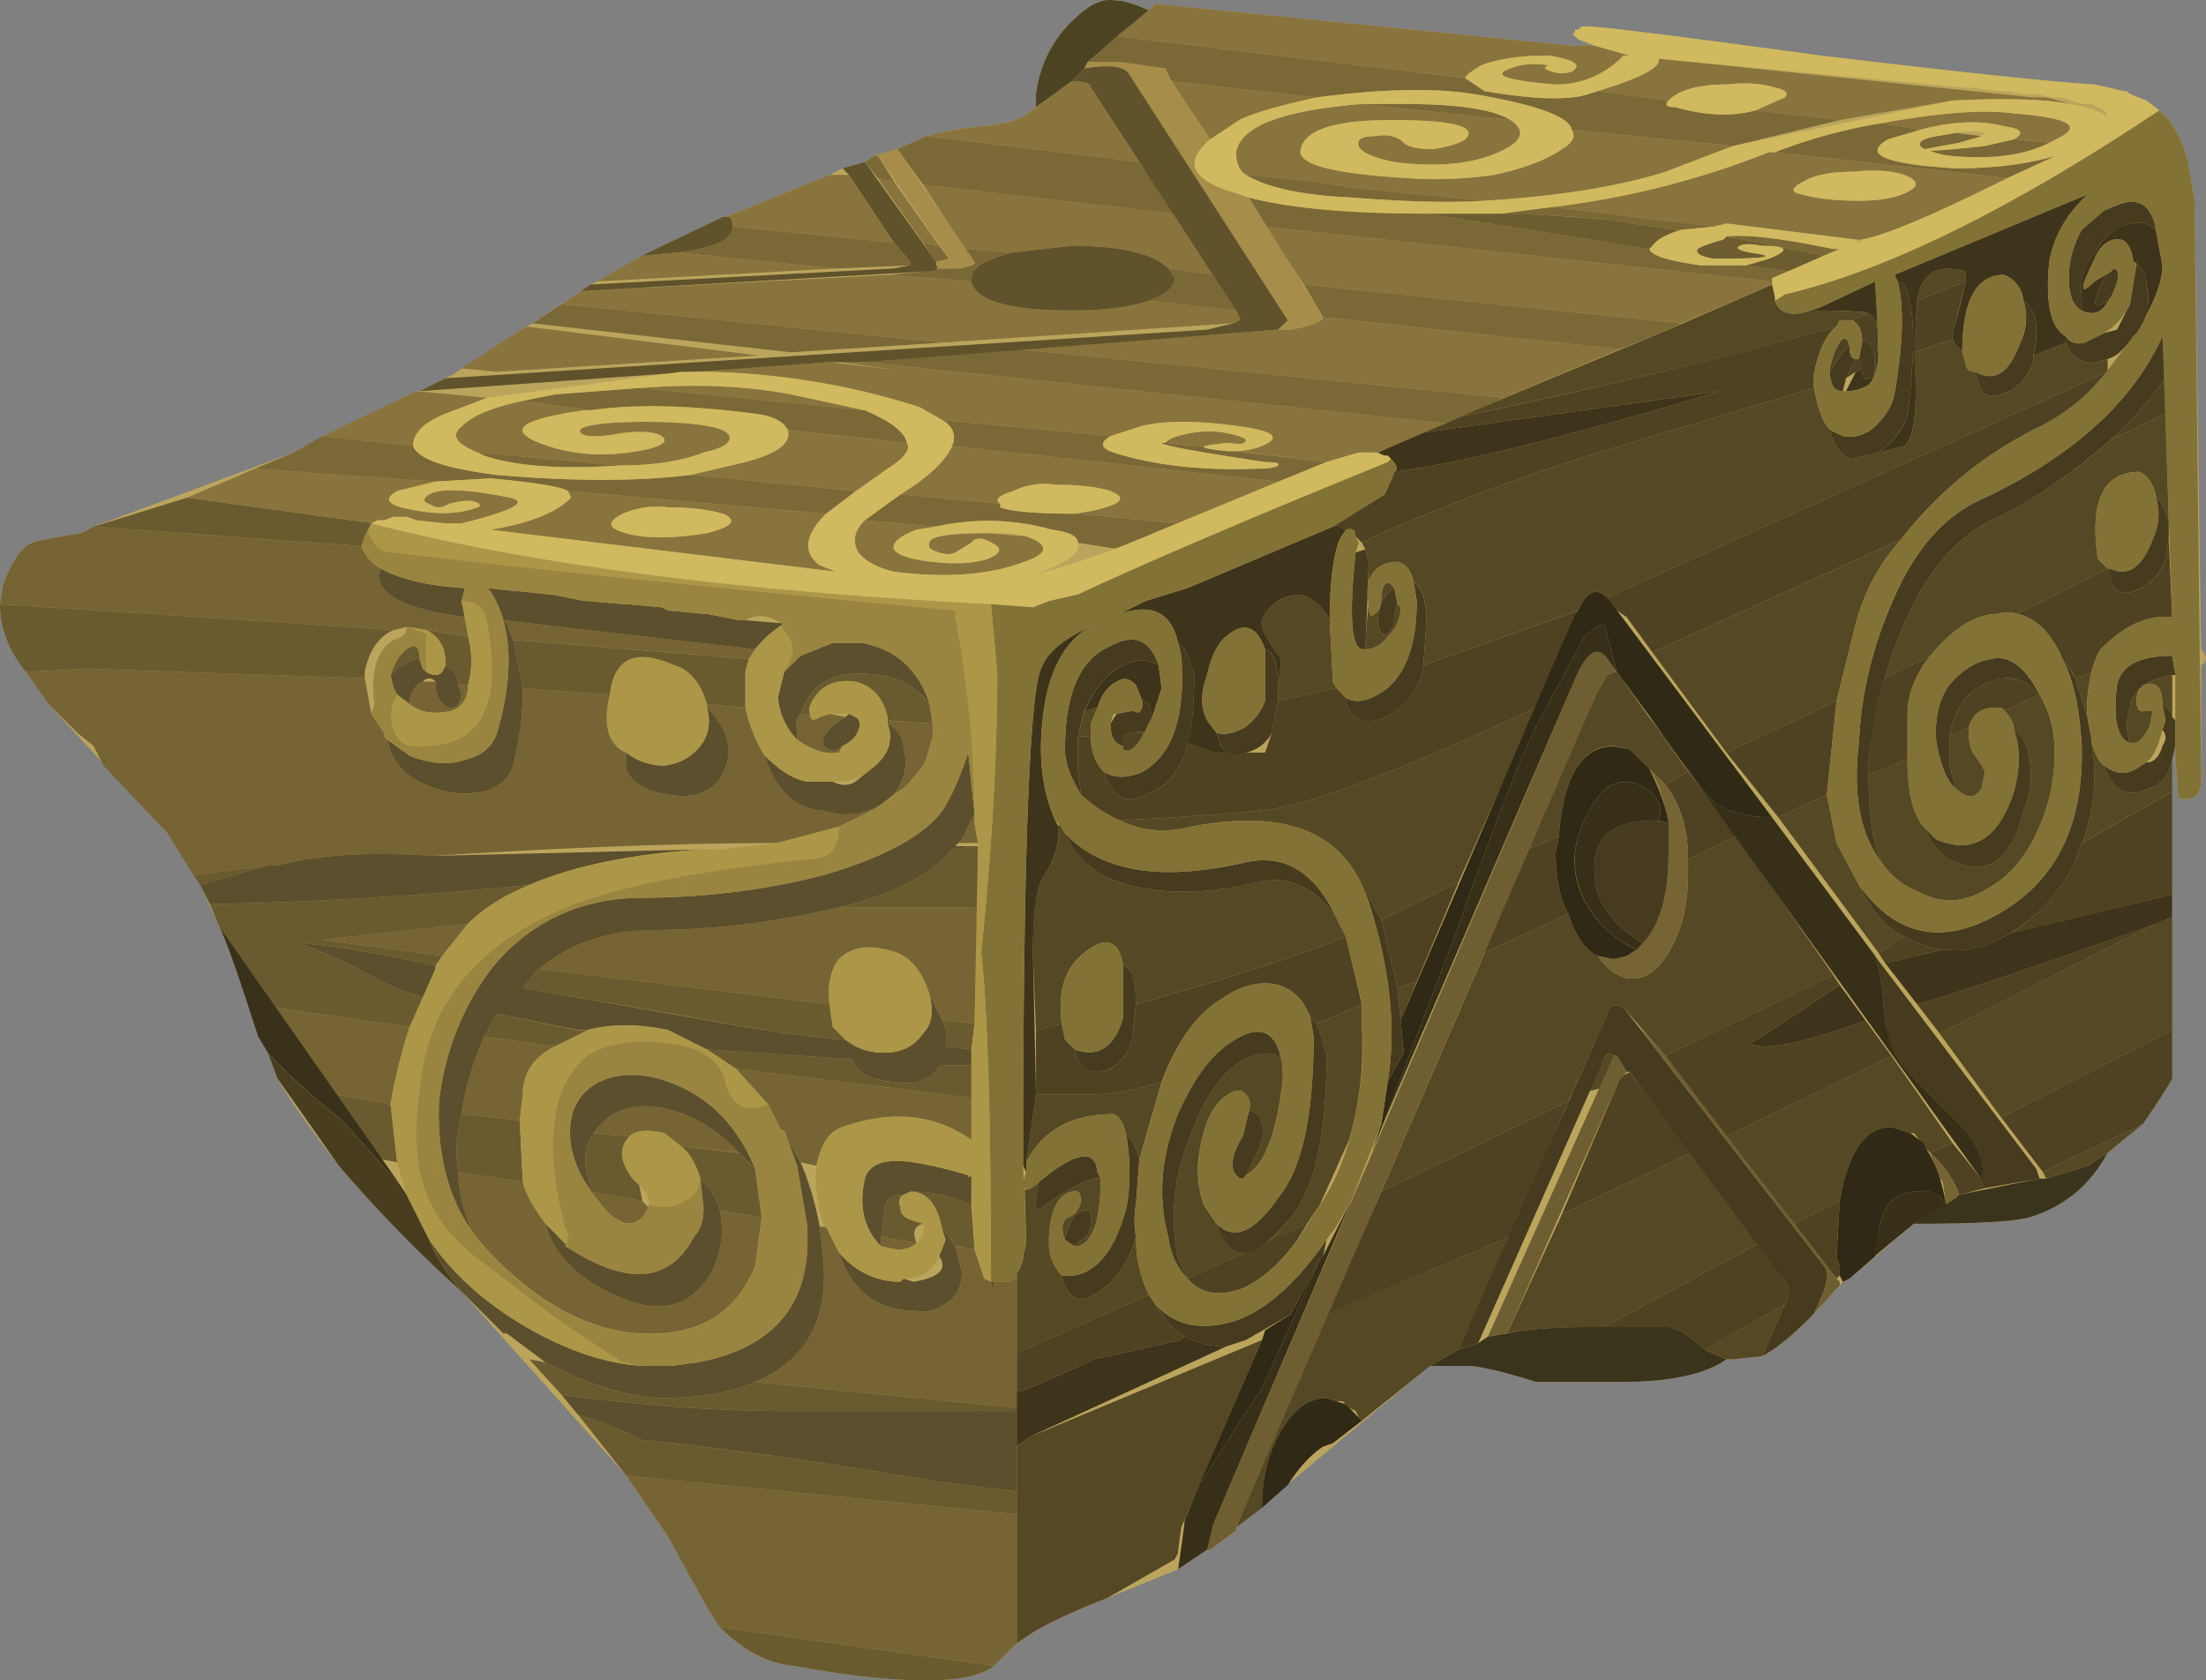 <svg xmlns="http://www.w3.org/2000/svg" viewBox="0 0 34.176 26.035"><rect x="0" y="0" width="34.176" height="26.035" fill="#808080" stroke="none"/><defs><linearGradient id="b" y2="-13.008" gradientUnits="userSpaceOnUse" x2="34.175" y1="-13.008"><stop offset="0" stop-color="#fff" stop-opacity=".349"/><stop offset="1" stop-color="#fff" stop-opacity=".467"/></linearGradient><linearGradient id="e" y2="-13.008" gradientUnits="userSpaceOnUse" x2="34.175" y1="-13.008"><stop offset="0" stop-color="#fff"/><stop offset="1" stop-color="#363535"/></linearGradient><clipPath id="c"><path d="M26.359 19.699l.039-.039.204-.078.16-.121.039-.039c.16-.16.265-.375.32-.641.024-.133.051-.281.078-.441l.082-5.559c.078-.082.078-.148 0-.199V11.18c0-.215-.093-.293-.281-.239l-.039.52v.121l-.039-.16V7.461a6.41 6.41 0 00-.363-.563l-.438-.359a1.594 1.594 0 00-.961-.797c-.187-.055-.668-.082-1.441-.082l-.797-.68-.082-.039-.36-.402c-.265-.266-.48-.438-.64-.52l-.36-.039h-.082c-.265-.187-.703-.281-1.32-.281h-1.039a4.84 4.84 0 01-.801.199h-.519L16 2.422h-.039l-.641-.524v-.039L15 1.621h-.039l-.359-.242-.883-.36c-.481-.187-.813-.343-1-.48l-.117-.078L12.32.18c-.105-.079-.265-.133-.48-.161-.453-.054-1.121 0-2 .161-.32.027-.625.187-.918.48-.082.105-.297.48-.641 1.121l-.519.758L5.719 4.82a16.988 16.988 0 00-1.52 1.559c-.371.48-.625.84-.758 1.082l-.121.32-.121.199c-.238.746-.398 1.2-.48 1.36l-.239.519-.402.641-.797.84v.039l-.679.722-.282.399c-.215.265-.32.547-.32.84l.039.242c.106.293.227.465.359.519.082.024.282.067.602.118l.16.082 2.481.918 1.519.761h.039l.403.2.918.601.082.039.718.481 1.641.839H9l1.281.52.16.082.278.078.121.078.281.082.359.16.161.04c.105.027.281.054.519.082.238.027.414.066.52.117l.16.121v.16c.055.426.254.773.601 1.039.133.109.266.149.399.121.082 0 .215-.039.398-.121l.082.082 5.16-.519h.282l-.203.078-.039.039c-.028.027-.028.043 0 .043v.039h.039l.043.039h.078c.16 0 1.121-.121 2.879-.36 1.789-.214 2.921-.332 3.402-.359l.359-.082h.039z"/></clipPath><clipPath id="a"><path d="M0-26.24h35V.01H0v-26.25z"/></clipPath><mask id="d"><g clip-path="url(#a)"><path d="M0-26.24h35V.01H0v-26.25z" fill="url(#b)"/></g></mask></defs><path d="M16.801.161c.167-.136.333-.186.499-.151.103 0 .269.049.498.151L17.9.06l6.45.648h.352L24.45.61 24.4.561c-.035-.034-.035-.054 0-.054V.46h.049l.053-.049h.098c.2 0 1.401.151 3.602.45 2.233.267 3.648.415 4.25.449l.448.102.352.146.2.152.05.048c.2.2.33.47.4.802.033.166.063.351.097.551l.102 6.949c.098.102.098.185 0 .249v1.752c0 .269-.116.366-.351.299l-.049-.65v-.152l-.049.2v4.952c-.068.132-.22.366-.453.703l-.548.444a1.984 1.984 0 01-1.201 1.001c-.234.07-.835.103-1.801.103l-.997.85-.102.049-.45.502c-.336.333-.6.551-.8.65l-.45.049h-.103c-.33.234-.883.351-1.65.351H23.8c-.435-.136-.767-.22-1.002-.249h-.648l-2.999 2.5v.05l-.4.297h-.049l-.449.302-1.103.45c-.602.234-1.017.434-1.25.6l-.147.103-.352.346c-.131.102-.331.166-.6.201-.566.063-1.401 0-2.5-.201-.4-.034-.781-.234-1.148-.6-.102-.131-.37-.6-.8-1.401l-.65-.948L7.15 20.01a21.235 21.235 0 01-1.9-1.949c-.464-.6-.782-1.05-.948-1.352l-.151-.4-.151-.249c-.298-.933-.498-1.5-.6-1.7l-.299-.649-.503-.801-1.845-2.001L.4 10.41c-.269-.331-.4-.684-.4-1.05l.049-.303c.136-.366.283-.58.448-.648.103-.03.353-.084.753-.148l.2-.102L4.551 7.01 6.45 6.06h.049l.503-.25 1.148-.751.102-.049.898-.601 2.051-1.049h.049l1.601-.65.2-.103.348-.097.151-.098.351-.102.449-.2.201-.05a5.62 5.62 0 01.649-.103c.297-.033.517-.082.65-.146l.2-.151v-.2c.069-.533.317-.966.751-1.299z" fill-rule="evenodd" fill="#bba55d"/><path d="M16.801.161c.167-.136.333-.186.499-.151.103 0 .269.049.498.151l-.948.801-.049.098-.2.2-.551.4v-.2c.069-.533.318-.966.751-1.299z" fill-rule="evenodd" fill="#4c4323"/><path d="M23.051 20.707l.299-.048c.269-.068.751-.103 1.45-.103h1.05c.165.035.351.152.551.353l.346.151c-.33.234-.878.351-1.65.351H23.8c-.43-.136-.766-.22-1.001-.248h-.65l.45-.254.302-.099.151-.102zM31.699 18.261l.65-.2.302-.2c-.268.499-.668.83-1.201.997-.234.068-.835.102-1.801.102l.649-.4.048-.049 1.25-.25h.103z" fill-rule="evenodd" fill="#3a341c"/><path d="M9.951 18.609l.098.102-.098.147c-.2.2-.449.087-.752-.347l-.049-.049.801.147zM9.702 22.861l6.05.601v1.997l-.352.351-4.248-.6c-.102-.131-.37-.6-.8-1.401l-.65-.948zM15.098 12.759l.053.302h-.302l.054-.054.195-.4v.152zM6.348 10.909c0-.167.068-.284.2-.348h.2v.098c.035.166.102.268.2.303.103.03.17-.035.2-.2L7.1 10.61h.151c0 .2-.083.333-.248.401-.27.063-.484.034-.655-.102z" fill-rule="evenodd" fill="#766434"/><path d="M6.001 11.46c.068.333.264.566.6.699.299.136.602.17.899.102.235-.068.381-.201.449-.401.102-.4.151-.8.151-1.201l1.349.102c-.064.264-.064.484 0 .65.067.132.151.215.254.249v.249c.062.201.282.332.648.401.366.067.63-.015.801-.25.23-.366.167-.731-.2-1.098v-.053l.596.053c.068.298.17.547.302.747.166.532.469.816.899.85.332.102.635.068.904-.098l-.054.049-.601.297-.947.254c-1.436 0-3.219.064-5.352.2-.967-.067-1.768-.019-2.398.148H4.15l-1.153.151-.4-.65-.996-1.05-.151-.303-.249-.2-.449-.448L.4 10.41l.947-.049 4.303.146.103.553.2.297v.054L6 11.46zM15.151 14.057l-.053 1.803-.498-.05-.2-.4c-.099-.331-.269-.551-.499-.649-.4-.137-.702-.102-.903.098-.132.166-.18.4-.147.702L8.35 15.01a2.714 2.714 0 011.748-.601c.937 0 1.905-.117 2.9-.352h2.153zM12.402 11.06h.147c0 .102.049.116.151.049l.151-.049.249.049-.151.102c-.132.098-.2.2-.2.298.035.102.117.132.248.102l.054-.054-.054.103c-.2.034-.415-.034-.648-.2v-.151c-.03-.098-.015-.182.053-.249zM6.348 15.909c-.132.4-.23.8-.298 1.201l-.85-.152-.953-1.348 2.1.299zM13.75 11.211v-.049l.699.05v.2l-.099.345-.049.103-.2.25-.102.102-.151.098c.17-.235.22-.464.15-.699 0-.171-.082-.302-.248-.4zM7.149 17.261c.067-.435.185-.835.351-1.201l1.099.151c-.333.167-.499.415-.499.747l-.049.4-.902-.097zM8.399 20.108c-.464-.333-.83-.68-1.099-1.05-.133-.333-.2-.63-.2-.9l1 .152c.035.166.152.381.352.65.098.366.332.664.698.899.899.566 1.534.497 1.9-.2.131-.299.166-.601.102-.899l.65.098-.103.752c-.268.669-.767 1.015-1.499 1.049-.6.035-1.201-.151-1.801-.551zM13.652 19.311v-.151l.547.098c-.068.068-.165.102-.298.102l-.248-.049zM11.601 10.21L7.95 9.913l-.098-.254-.053-.049 3.9.449-.097.151zM13.051 17.461c-.2.064-.336.264-.4.6l-.248-.053-.2-.347-.054-.151H12.1l-.2-.4-.499-.552 3.648.453v.65c-.566-.4-1.23-.469-1.998-.2zM10.449 17.212c.401.132.732.347 1.001.644l-.899-.097-.253-.2c-.264-.064-.45-.049-.547.048L9.2 17.56c.269-.4.684-.518 1.25-.347zM0 9.36l.049-.302c.136-.367.283-.582.449-.65.102-.03.352-.083.752-.147l.2-.102 4.15.303a.629.629 0 00.299.347c-.133.366.302.62 1.303.751l.05.299-.953-.147-.2.05L0 9.36zM7.251 14.311l-.401.499L5 14.56l2.251-.249z" fill-rule="evenodd" fill="#766434"/><path d="M11.699 21.411c.801-.337 1.152-.986 1.05-1.953l-.049-.45h.098l.2.4c.2.602.6.9 1.2.9.167.033.333-.015.505-.147.13-.102.2-.248.2-.448l-.103-.402.297.049.152.45.102.049.049.2v-.2h.25l.049-.049h.053v2.001l-4.053-.4z" fill-rule="evenodd" fill="#766434"/><path d="M13.75 11.163v-.054c-.069-.299-.235-.484-.498-.548-.235-.033-.42.015-.552.147-.131.137-.185.255-.151.352h-.146c.166-.499.566-.699 1.196-.601.332.035.6.186.801.45l.049.302-.699-.049zM11.547 10.41v.552l-.595-.053c-.102-.333-.268-.533-.503-.602-.6-.263-.933-.117-1 .454L8.1 10.66l-.151-.747 3.652.298-.054.2zM6.499 10.21c-.132 0-.283.083-.449.249.069-.2.151-.331.249-.4.136-.098.2-.049.2.151zM1.348 10.361L.4 10.41c-.269-.331-.4-.684-.4-1.05l6.099.401c-.23.098-.382.318-.449.649v.097l-4.303-.146zM6.9 10.259c0-.234-.099-.4-.299-.498l.65.098c.068.268.068.517 0 .751H7.1c0-.131-.069-.234-.2-.302v-.05zM5.801 8.11h-.049l-.102.2-.05.152-4.15-.303L2.9 7.71l2.901.4zM12.3 25.81c-.4-.034-.781-.234-1.147-.6l4.247.6c-.131.103-.331.166-.6.201-.566.063-1.401 0-2.5-.201zM8.599 16.211L7.5 16.06l.2-.352 1.25.254h.151l-.502.25zM14.551 16.509h.498v.502l-3.648-.453-.448-.298 2.246.151c.067.195.267.313.6.347.366.068.62-.014.752-.25zM12.9 15.909l.2.2c-.531-.035-1.333-.147-2.401-.353L8.1 15.308l.25-.298 4.501.551.049.348zM14.649 16.211a.557.557 0 00-.049-.401l.498.05-.05.4-.4-.049zM12.997 14.057c.835-.2 1.422-.497 1.754-.898l.4-.049v.948h-2.154zM4.6 14.61c.234.068.551.2.951.4.402.234.699.366.899.4l.098.049-.2.45-2.1-.299-.85-1.25-.145-.351a60.973 60.973 0 004.946-.298c-.401.166-.714.366-.948.6L5 14.56l1.85.25-.102.151c-.898-.2-1.617-.317-2.148-.351zM4.15 13.409l-1.05.302-.103-.151 1.153-.151zM10.551 17.759l.899.102.249.249.102.747-.649-.097c-.033-.166-.137-.333-.302-.499-.069-.234-.166-.4-.299-.502zM9.101 18.207c-.067-.263-.034-.482.098-.648l.552.048c-.166.172-.151.387.049.654l.103.099.048.249-.801-.147-.049-.255zM14.15 18.462c.269 0 .566.063.899.2l.049.698-.298-.054c-.064-.131-.133-.215-.2-.249-.069-.366-.215-.566-.45-.595zM7.1 17.51l.049-.249.902.098.049.951-1-.151a2.014 2.014 0 010-.649zM13.701 18.76c0-.166.098-.249.298-.249-.064.034-.083.098-.049.2 0 .098.064.166.2.2l.151.049c-.136.034-.17.131-.102.297l-.547-.097.05-.4zM5.2 16.958l.85.152.103.898-.254-.05-.699-1zM8.199 21.06l.254.049c.63.336 1.215.517 1.747.551.635 0 1.133-.083 1.499-.249l4.054.4v.049h-3.604c-1.03 0-2.183-.083-3.448-.249L8.2 21.06zM15.753 23.11v.352l-6.05-.6-.753-.953c.235.068.566.201 1.001.401 1.099.103 2.632.318 4.6.649l1.202.151z" fill-rule="evenodd" fill="#6a5a2f"/><path d="M15.753 21.86v1.25l-1.202-.151c-1.968-.332-3.501-.547-4.6-.649-.435-.2-.766-.333-1.001-.396l-.249-.303c1.265.167 2.418.249 3.448.249h3.604zM6.699 13.261l4.2-.102c-1.099.069-1.998.25-2.7.552a60.973 60.973 0 01-4.946.298L3.1 13.71l1.05-.302h.151c.63-.166 1.432-.215 2.398-.148zM6.747 14.961v.049l-.2.449-.097-.049c-.2-.034-.498-.166-.899-.4-.4-.2-.717-.333-.951-.4.531.034 1.25.151 2.147.351z" fill-rule="evenodd" fill="#5c4f2d"/><path d="M28.501 18.609l-.704.351-1.05-1.353 2.554-1.25.948 1.353-.346.151-.054-.053-.195-.25H29.6l-.299-.097c-.4 0-.668.38-.8 1.148zM24.199 18.809l2.002-.948 1.05 1.396-2.402 1.304H24.8c-.699 0-1.181.03-1.45.098l.849-1.85zM33.653 11.109c-.005-.069-.054-.133-.152-.2 0-.25-.092-.353-.278-.299.117-.073.258-.121.43-.151v.65zm-.655-.147a.517.517 0 01.152-.303.376.376 0 00-.05.201c0 .131.05.185.148.151h.102l-.049.249c-.068.131-.137.215-.201.249h-.102a.818.818 0 010-.547zM25 16.358l-.2.502-.2.049.249-.498c.034-.102.082-.117.151-.053zM25 10.41h.049l1.103 1.547-.35.202-.553-.548-.249-.054c-.498 0-.781.47-.85 1.402l-.498.2 1.1-2.452.15-.248.098-.049z" fill-rule="evenodd" fill="#554825"/><path d="M24.301 14.16c.099.333.25.552.45.65.166.234.346.351.546.351.235 0 .435-.166.607-.502.165-.299.248-.684.248-1.148v-.201l.748-.351 1.504 2.149-2.603 1.25-.65-.748c-.136-.067-.22-.034-.248.103L24.3 17.06l-2.9 1.403 1.602-3.702 1.298-.601zM32.251 13.061c.132-.302.2-.702.2-1.201l-.048-.351c.063.2.13.317.195.351.137.401.366.518.703.353.2-.07.318-.22.352-.455v.503l-1.402.8zM19.551 9.61a.62.62 0 01.352-.352c.195-.064.346-.05.448.053a.76.76 0 01.249.299l.05.951.053.098-.903.201v-.201l.049-.449c-.23-.297-.333-.498-.298-.6zM31.25 9.511a.45.45 0 00-.297 0c-.338 0-.69.215-1.05.65l-.704.347c.366-1.264.918-2.08 1.651-2.447a7.937 7.937 0 001.85-1.25l.85-.4.049 1.65c-.064-.2-.133-.317-.195-.351-.035-.2-.118-.332-.254-.4-.567 0-.781.449-.65 1.353l.151.146-1.401.702zM29.101 14.761l-1.552-2.1.752-.351.152.751.346.65c.166.367.4.63.704.8l-.402.25zM16.201 18.663c.43-.303.713-.435.85-.402 0 .63-.117.983-.352 1.05h-.049l.098-.102c.102-.034.152-.131.152-.298 0-.136-.035-.186-.099-.151-.136 0-.233.151-.302.449-.064-.166-.049-.283.049-.351.102-.03.17-.113.2-.25 0-.132-.05-.18-.147-.145-.233.062-.351.33-.351.795 0 .2.069.366.2.503.064.298.2.415.4.347.366-.167.616-.48.748-.948a2 2 0 00.2.899l-2.045.904v-1.25l.048-.054.049-.148v-.053l.049-.2-.025-.825c.039.005.097-.02.176-.073l.049-.05c-.098.401-.064.519.102.352zM18.453 12.807c-.402.103-.772.07-1.104-.097 1.303-.069 2.133-.131 2.5-.2.868-.2 2.182-.717 3.95-1.547l-1.202 2.7-1.196.595-.302-.547c-.4-.87-1.284-1.167-2.647-.903zM25.85 5.107l1.601-.698.049.201v.049c.069.2.249.253.551.151.533 0 .835.019.899.049l-.249.102h-.2l-.049.098c-1.802.502-3.75.966-5.855 1.401l3.253-1.353zM26.747 11.66L25.6 10.108l3.852-1.748c-.336.365-.566.8-.702 1.299l-.298 1.201-1.705.8zM20.4 15.86l.699-.299v.401a5.148 5.148 0 01-.2 1.7l-.45 1-.2.298-.625.297a2.71 2.71 0 00.376-.4c.366-.43.551-1.265.551-2.5 0-.028-.053-.195-.151-.497zm-2.001 3.95l-.147-.299c-.137-.633-.068-1.283.2-1.952.2-.533.45-.899.747-1.099.303-.166.517-.185.65-.049.033.132.033.298 0 .498-.098.732-.284 1.167-.552 1.299l.152-.298c.102-.2.131-.366.102-.498-.035-.137-.102-.2-.201-.2.035-.137 0-.234-.103-.303-.062-.034-.165 0-.297.102-.166.133-.283.382-.351.748a1.64 1.64 0 00.048.903l.2.298c.098.307.24.454.425.449l-.873.401z" fill-rule="evenodd" fill="#554825"/><path d="M16.499 12.91l.049.098c.2.4.586.655 1.152.752.532.098 1.133.069 1.802-.098.464-.102.864.083 1.197.547l.151.302c-.635.264-1.719.617-3.253 1.05 0-.366-.063-.566-.195-.6-.068-.401-.268-.468-.605-.2-.298.234-.416.6-.347 1.099l-.4.103-.049-1.202c0-.601.049-.986.151-1.152.167-.264.25-.499.25-.699v-.151l.097.151zM31.348 12.559c.102-.23.137-.484.102-.748-.034-.269-.117-.434-.249-.502 0-.098-.049-.2-.151-.298l.551-.25.049.099c.2.365.235.869.102 1.499-.2.702-.517 1.166-.95 1.401-.367.234-.733.249-1.1.049a1.224 1.224 0 01-.552-.449c-.131-.269-.2-.719-.2-1.349l.601-.253c0 .566.103.932.303 1.103.063.2.18.346.351.449.561.299.947.05 1.142-.751zM21.699 15.81l-.049-.503.299-.097-.25.6zM26.85 21.06h-.103l-.346-.151 1.25-.699-.351.801-.45.049zM18.253 24.058l-.054.102-1.05.601c-.602.234-1.017.434-1.25.6l-.146.098v-3.046l.2-.152 3.598-1.5-1.25 2.902-.048.346v.049zM30.449 4.209v.151l-.746.299c.062-.43.312-.581.746-.45zM32.349 11.163l-.2-.655.253-.098c-.068.298-.087.553-.053.753z" fill-rule="evenodd" fill="#554825"/><path d="M30.2 11.86v-.449l.297-.151c0 .234.035.381.103.449l.102.151.05.098-.053.254c-.099.166-.23.166-.402 0l-.097-.352zM33.653 14.209v1.754L31 17.31l-.952-1.299 3.35-1.7.253-.102zM21.201 9.36c0 .166.034.215.098.151.068-.034.102-.136.102-.302.034-.2.098-.234.2-.098-.166.098-.254.284-.254.548.034.17.088.218.152.151.068-.035.102-.133.102-.299l.049-.151.049.049a.605.605 0 01-.2.45c-.098.136-.215.2-.347.2.01-.284.03-.518.05-.699zM31.5 5.61v-.103l.503-.2c.098.235.263.338.498.303l.151-.049v.2l-7.749 3.496c-.17-.166-.317-.097-.453.2l-2.398.85.049-.697c0-.299-.064-.499-.2-.601-.064-.234-.181-.333-.353-.298-.2.044-.317.161-.346.346v-.346l-.049-.2-.053-.102.302-.148a33.243 33.243 0 013.696-1.352c.67-.2 1.67-.498 3.003-.898.064.332.147.547.25.649.067.269.185.415.351.45l.801-.201c.165-.131.214-.615.147-1.45l.6-.2c.068.102.117.166.151.2l.049.151c0 .098.048.151.151.151l.05.148c.034.2.151.267.351.2.234-.064.4-.23.498-.499zM20.899 21.811l-.098-.102H20.7l-.148-.049c-.267 0-.502.166-.702.499-.195.336-.298.732-.298 1.201l-.401.303 1.398-3.307 2.85-1.196-.8 1.749-.444.254-1.055.848-.049-.053-.049-.098-.102-.049zM32.349 18.061l-.65.2-.049-.102 1.549-.746-.548.448-.302.2zM16.9 11.211v.2h-.201l.102-.4.201-.049-.102.25zM16.05 16.958h.85c.303 0 .669-.063 1.098-.2l-.347 1.2c-.068-.233-.136-.35-.2-.35-.033-.195-.102-.313-.2-.347-.601 0-1.035.214-1.298.649l-.054.098.151-1.05z" fill-rule="evenodd" fill="#554825"/><path d="M30.449 4.36c-.034.166-.103.435-.2.801v.098l-.6.2.054-.8.746-.299zM28.95 4.859c.098.067.146.166.146.302v.249l-.049.098c-.033-.132-.097-.215-.2-.25 0-.13-.048-.233-.146-.297l.249-.102zM28.652 5.361c-.068.03-.17.166-.302.4v-.054c.034-.165.083-.297.151-.4.064-.097.118-.082.152.054zM22.402 6.558l.195-.098a88.718 88.718 0 005.855-1.401c-.17.131-.283.385-.352.751v.201c-1.333.4-2.334.698-3.003.898a33.243 33.243 0 00-3.696 1.352l-.302.148L21 8.31c0-.103-.048-.131-.151-.103l-.098-.048h-.102l.8-.498c.098-.2.146-.317.146-.351 1.035-.132 2.72-.552 5.054-1.25l-4.647.649.4-.151zM28.799 5.561l.049.098v.048l-.098.054-.151.099.151-.299h.049zM28.301 12.31l-.752.351-.802-1.001 1.705-.8-.15 1.45zM17.203 16.558c.2-.132.312-.298.346-.498l.049-.499c1.538-.433 2.617-.786 3.252-1.05l.249 1.05-.699.299-.102-.099c-.098-.267-.264-.433-.498-.502-.269-.064-.552 0-.85.2-.4.235-.717.669-.952 1.299-.43.137-.795.2-1.098.2h-.85v-.995l.4-.103.049.249.151.151.049.151c.102.2.268.249.503.147zM28.95 11.811c.064-.6.146-1.035.249-1.303l.703-.347c-.235.298-.35.6-.35.899v.698l-.602.253v-.2zM31.05 10.508c.234 0 .415.083.551.253l-.551.25c0-.035-.049-.048-.146-.048-.201 0-.338.097-.401.297l-.303.151c.098-.532.381-.835.85-.904zM25.801 12.159l.351-.202.748 1.002-.748.351c0-.469-.117-.849-.35-1.151zM21.949 15.21l-.299.098-.249-1.05 1.197-.595-.65 1.547zM31.25 9.511l1.401-.702h.049v.151c.035.2.146.269.351.2.23-.069.401-.234.499-.498l.049-.302.053 1.2c-.37-.034-.717.117-1.055.45-.063.034-.13.166-.195.4l-.248.097a2.735 2.735 0 00-.202-.297c-.17-.4-.405-.635-.702-.699zM24.101 13.207c0 .402.064.72.2.953l-1.303.601.654-1.602.498-.2-.049.249zM32.651 5.761l-.054.049c-.297.366-.663.65-1.098.85a6.125 6.125 0 00-2.05 1.7L25.6 10.107l-.4-.547-.151-.103-.147-.2 7.75-3.496zM32.7 6.811c.333-.302.615-.62.85-.951v.551l-.85.4zM17.349 12.71a2.07 2.07 0 01-.602-.4l-.048-.401v-.498h.201c0 .23.068.415.2.547.136.435.385.537.751.303.269-.102.45-.352.553-.752l.395.151h.801l.102-.302.098-.498.902-.201.148.151v.05a.363.363 0 00.302.302c.167.03.347-.035.547-.2a.994.994 0 00.352-.654l2.401-.85-.052.053-.601 1.452c-1.768.83-3.082 1.347-3.95 1.547-.367.069-1.197.131-2.5.2z" fill-rule="evenodd" fill="#4e4222"/><path d="M17.402 11.611v-.2a.388.388 0 01.323-.053c-.122.233-.23.317-.323.253zM33.199 17.413l-1.549.746-.649-.849 2.652-1.347v.746c-.07.132-.22.366-.454.704zM28.501 19.761l-.049.049-.655-.85.704-.351-.049.848.05.153v.151zM25.85 20.561h-1.001l2.402-1.303.4.6c.064.068.064.186 0 .352l-1.25.703c-.2-.205-.386-.322-.551-.352zM30.65 18.207l.103.202-.402.102a1.572 1.572 0 00-.449-.65l.347-.151.401.498zM15.753 21.558v-.595l2.045-.904.102.151c.166.269.318.435.45.498l-.049.053-1.352.299c-.499.234-.884.4-1.148.498h-.049zM26.201 17.861l-2.002.948.898-2.1.054-.049.098-.049.952 1.25zM33.653 12.261v1.597l-2.5.604c.56-.37.932-.834 1.098-1.4l1.402-.8zM33.399 14.311l-3.35 1.7-.347-.45c.698-.2 1.934-.62 3.697-1.25zM25.801 16.358l2.598-1.25.102.15c-.835.567-1.299.87-1.401.905.2.13.8.013 1.801-.353l.4.548-2.554 1.25-.946-1.25zM23.399 19.16l-2.848 1.201.85-1.899 2.9-1.402-.902 2.1zM29.101 14.761l.402-.25c.262.133.463.202.595.202l-.85.2h-.05l-.097-.152zM20.249 18.96l-.151.249c-.264.366-.547.615-.85.752-.367.132-.65.083-.85-.151l1.85-.85z" fill-rule="evenodd" fill="#4e4222"/><path d="M18.301 20.761l.049-.053c.2.102.415.152.649.152l-3.047 1.401-.2.147v-.85h.05c.267-.098.648-.264 1.147-.498l1.352-.299zM27.1 16.163c.103-.035.566-.338 1.401-.904l.4.551c-1.001.366-1.601.484-1.801.352zM29.703 15.561l-.504-.648h.048l.85-.2c.235.028.484 0 .753-.103l.302-.152 2.5-.6v.35l-.248.103c-1.768.63-3.004 1.05-3.702 1.25zM21.45 7.06l-.103-.049.655-.302 4.648-.649c-2.334.697-4.019 1.117-5.054 1.25.069-.035.054-.098-.048-.2l-.05-.05h-.048zM16.152 13.609c-.102.166-.15.551-.15 1.152l.048 2.196-.151 1.05v.152l-.049-.103c0-4.897.102-7.48.302-7.748.098-.23.382-.45.85-.65l-.2.103c-.367.264-.586.733-.65 1.397-.068.6 0 1.117.195 1.552l.054.098v.102c0 .2-.082.435-.249.699z" fill-rule="evenodd" fill="#3d341b"/><path d="M17.402 10.307c.195-.097.382-.097.547 0l.048.352-.146.45-.053-.2-.098-.049-.103-.25c-.097-.103-.195-.116-.297-.049-.133.064-.235.2-.297.401l-.202.05c.167-.367.367-.602.602-.705z" fill-rule="evenodd" fill="#3d341b"/><path d="M18.399 11.509c.067-.234.102-.582.102-1.05-.069-.269-.151-.434-.249-.498-.102-.469-.4-.62-.903-.45l.4-.2.65-.2 2.251-.952h.102l.098.048-.098.153c-.102.268-.152.683-.152 1.25a.76.76 0 00-.249-.299c-.102-.102-.254-.117-.449-.054a.62.62 0 00-.35.353c-.036.102.067.302.297.6l-.049.449c0-.367-.064-.567-.2-.6-.133-.367-.333-.43-.601-.2-.132.102-.234.302-.298.6-.102.268-.102.503 0 .703l.146.195.054.152a.258.258 0 00.123.151h-.225l-.4-.151zM33.252 4.409c0-.165-.068-.283-.2-.351-.035-.264-.137-.382-.303-.347-.132.034-.234.132-.298.298-.235.469-.235.586 0 .351l.249-.151-.103.102c-.195.402-.18.513.054.348l.049-.049-.103.151c-.097.098-.215.117-.346.049v-.2a.869.869 0 01.2-.699c.132-.235.313-.386.547-.448.17-.035.303 0 .4.097l.103.551c0 .215-.092.494-.278.825a.868.868 0 00.03-.527zM31.747 4.058c-.062.635.02 1.02.255 1.152v.098l-.503.2c.102-.43.048-.713-.152-.85a.474.474 0 00-.297-.4c-.435 0-.65.4-.65 1.2a1.47 1.47 0 01-.151-.2v-.097c.102-.366.171-.635.2-.801v-.151c-.434-.131-.684.02-.747.45l-.048.8c.062.835.013 1.319-.152 1.45l-.4.102c.268-.2.414-.4.45-.6.13-1.001.115-1.67-.05-2.002L29.4 4.36l-.05-.102 2.999-1.25c-.333.302-.533.655-.602 1.05zM29.047 5.508l.054-.098c0 .269-.053.45-.151.552a.652.652 0 01-.351.098l.151-.299.098-.053c0 .137.033.186.102.152.069 0 .103-.069.103-.201v-.151h-.006zM29.101 5.107a.336.336 0 00-.151-.248c-.064-.035-.366-.049-.899-.049l.152-.049.85-.401.048.747z" fill-rule="evenodd" fill="#3d341b"/><path d="M19.6 3.511l7.851.849v.049l-1.401.601-5.85-.601-.6-.898zM28.799 3.11c.4 0 .684-.068.855-.2.062-.069.014-.131-.151-.2-.202-.069-.47-.083-.802-.049-.332 0-.581.049-.752.146-.2.103-.214.172-.049.2.235.07.533.103.899.103zm2.3-.351c-1.133.566-1.88.883-2.251.952h-.098l-2.002-.249-.2.05-2.5-.305a13.295 13.295 0 003.355-.848h.097l3.599.4zM31.699 1.509l.401.102c-.43-.077-1.045-.092-1.851-.053L28.5 1.86l-1.298-.151.448-.2c.064-.069.015-.118-.151-.151-.2-.064-.449-.083-.752-.05-.43 0-.733.083-.898.25l-1.099-.147c.664-.2.982-.366.948-.502l5.8.6h.2zM14.6 5.308l-5.899-.595L9 4.51l4.8-.253 1.25.102c.068.299.586.45 1.552.45.499 0 .899-.049 1.196-.151l1.353.151.049.103c.035.028 0 .062-.103.097l-4.496.298zM12.251 6.109l1.148.249-3.496-.347c.863-.068 1.644-.035 2.348.098zM18.051 6.86c.064-.068.202-.116.402-.151.2-.034.38-.034.546 0 .166.035.269.068.302.102 0 .064-.082.084-.253.049-.288.025-.42.049-.395.074l-.602-.074zm-7.5-1.099l2.3-.151 1.026.122-.88-.122h.402l9.003.947-1.055.454h-.297l-.499.148-1.425-.177c.205 0 .38-.038.523-.122.166-.103.033-.185-.402-.249-.697-.102-1.23-.102-1.596 0l-.449.147-2.602-.25-.353-.2a11.514 11.514 0 00-3.246-.547h-.45zM13.15 2.71l.697 1.05-2.5-.249v-.048l-.097-.103 1.601-.65h.299zM9.951 3.96l.546-.049 2.452.249-3.701.2.703-.4zM13.95 7.661c.435-.269.699-.517.801-.752l5.049.552-1.548.649-1.602-.151.299-.049c.433-.103.517-.2.253-.303-.2-.063-.483-.097-.855-.097-.228-.035-.448 0-.648.097-.23.07-.299.137-.202.2l-1.547-.146zM25.098 5.41l-1.797.752-7.548-.752 4.047-.302h.2c.333-.064.498-.133.498-.195l4.6.497zM7.7 5.761l-.551-.053 1.001-.65 3.598.45L7.7 5.76zM9.15 6.357h-.103c-.96.137-1.196.303-.697.503.498.2 1.064.235 1.699.097.235-.062.302-.13.2-.2-.098-.063-.298-.082-.6-.048-.366.068-.581.068-.65 0-.064-.068.069-.118.401-.152a8.343 8.343 0 011.2 0c.435.034.665.103.699.2.034.103-.098.187-.4.254-.333.133-.768.201-1.299.201l-2.197-.2c-.338-.137-.42-.268-.254-.4.17-.172.482-.303.951-.4l1.05.145zM13.599 2.759l.248.049.704 1-.25-.048-.702-1.001zM24.199 2.31c.166-.098.22-.2.151-.299l2.5.25-1.049.4c-.732.23-1.665.381-2.803.449l-2.045-.2c-.372-.069-.92-.131-1.652-.2-.102-.069-.151-.185-.151-.351.069-.402.719-.65 1.949-.748l2.3.249c.2.132.2.269 0 .401-.43.264-1.03.346-1.798.249-.336-.069-.517-.151-.551-.249-.035-.102.049-.151.249-.151.2-.035.351 0 .449.102.068.063.22.098.455.098.228-.035.395-.084.497-.151.2-.202-.185-.299-1.153-.299-.863 0-1.332.151-1.396.45-.068.234.484.38 1.65.449.402.033.85.02 1.349-.049.469-.103.815-.235 1.049-.4z" fill-rule="evenodd" fill="#89743d"/><path d="M31.05 1.957c-.366-.097-.801-.082-1.299.054l-.601-.102c.899-.165 1.583-.215 2.051-.152.864.07 1.084.2.649.402l-.103.053-.546-.053c.167-.099.118-.167-.151-.202zM15.85 1.811l.751-.551c.2 0 .299.034.299.097l.751 1.153-3.301-.4.201-.05a5.62 5.62 0 01.649-.103c.297-.028.517-.082.65-.146zM20.4 1.509c-.6.132-1 .249-1.201.351l-.449.299-.6-.899 2.25.249zM17.3.561l.498-.4L17.9.06l6.45.648h.352l.547.153h-.098a1.43 1.43 0 01-1.05.449c-.766-.064-1.001-.147-.697-.249.161-.069.361-.084.595-.049-.098.034-.083.063.048.098.103.033.2.033.303 0 .166-.098.05-.182-.351-.249-.434 0-.782.049-1.05.151-.165.098-.249.165-.249.2l-5.4-.65zM13.301 8.56c-.102-.166-.069-.333.098-.499l1.104.098-.304.048c-.268.103-.38.202-.351.304.068.098.283.165.654.2.332.034.595.014.795-.049.172-.068.22-.137.152-.2-.2-.137-.332-.152-.4-.053l-.249.151c-.064.034-.151.034-.249 0-.132-.035-.186-.084-.151-.151 0-.099.302-.148.897-.148l.602.049c.366.132.351.269-.049.401-.532.2-1.201.249-2.002.146-.264-.063-.45-.166-.547-.297zM14.047 6.86c.07.097-.028.235-.297.401l-.498.346L10.7 7.36l.849-.2c.503-.133.717-.299.655-.499l1.845.2zM5.952 8.061H5.85l-.049.049-2.901-.4 1.05-.449 2.797.2-.595.147c-.235.136-.137.233.298.302.366.069.684.049.952-.049.064-.033.03-.068-.102-.102-.133 0-.249.02-.351.049a.242.242 0 01-.299 0c-.103-.03-.103-.083 0-.147.166-.102.581-.082 1.25.049.299.064.049.2-.751.4H6.9l-.45-.049-.151-.053h-.2l-.147.053zM6.9 6.411c-.333.131-.499.298-.499.498L5 6.757l1.45-.697 1.099.103-.649.248zM10.351 7.861c-.234-.033-.469 0-.702.098-.2.102-.23.186-.098.249.298.137.766.152 1.401.053.396-.102.48-.2.25-.302a3.117 3.117 0 00-.85-.098zM8.847 7.71L8.8 7.608l3.999.35c-.332.333-.367.602-.098.802l.249.098-5.352-.65c.602-.098 1.022-.264 1.25-.498zM14.301 2.861l3.898.449.6.947-.699-.097c-.234-.234-.731-.351-1.499-.351l-.902.102-.748-.054-.65-.996z" fill-rule="evenodd" fill="#89743d"/><path d="M30.753 2.261l.448-.102.547.054c-.4.2-.913.262-1.548.2a1.397 1.397 0 01-.327-.08c.156 0 .45-.023.88-.072zm-1.002 0c-.035-.068.049-.117.249-.151l.298-.05.4.05-.347.103c-.268.048-.443.082-.527.097-.039-.01-.063-.03-.073-.049z" fill-rule="evenodd" fill="#7a6836"/><path d="M31.85 2.413l-.751.346-3.599-.4a8.07 8.07 0 011.65-.45l.601.102-.503.148c-.4.234-.05.385 1.05.449.6 0 1.118-.064 1.552-.195zM21.747 1.611c.835 0 1.388.083 1.652.249l-2.3-.249h.648z" fill-rule="evenodd" fill="#7a6836"/><path d="M18.051 1.06L17.35.962h-.499l.45-.4 5.4.65.297.2c.768.13 1.304.145 1.603.048l.151-.049 1.099.146c-.064.07-.035.103.102.103.464.132.884.151 1.25.049l1.3.151-1.652.401-2.5-.25c-.034-.2-.531-.385-1.499-.551-.635-.103-1.45-.083-2.451.049l-2.25-.249-.099-.2zM7.5 7.06l-.098-.049 2.198.201c-.899.063-1.603.014-2.1-.152zM13.95 7.661l1.547.146v.054c.172.064.553.098 1.153.098l1.603.151-.85.352-.054.05-.65-.103c0-.099-.132-.167-.4-.202a3.668 3.668 0 00-1.797-.048L13.4 8.06l.551-.4z" fill-rule="evenodd" fill="#7a6836"/><path d="M10.699 7.359l2.553.249-.455.35-3.998-.35c-.098-.064-.498-.133-1.202-.195l-.85.048-2.797-.2.601-.25L5 6.758l1.401.15c.064.202.499.353 1.299.45 1.167.103 2.169.103 2.999 0zM17.997 6.86h.054l2.5.299-.751.302-5.049-.552c.068-.165.014-.298-.151-.4l2.603.248c-.172.103-.152.187.048.254.635.201 1.381.284 2.251.25.165 0 .263-.02.298-.049.034-.035-.035-.053-.2-.053-1.099-.167-1.631-.264-1.603-.299zM13.399 6.357c.4.172.62.337.649.503l-1.846-.2c-.068-.131-.235-.22-.503-.249-1.035-.136-1.88-.151-2.549-.054L8.1 6.211l.499-.102 1.303-.098 3.497.346zM20.2 4.409l5.85.601-.2.098-.753.302-4.6-.497-.297-.504zM14.551 3.809l.151.2-.2.048-.2-.297.25.049zM10.497 3.911c.572-.069.85-.2.85-.4l2.5.249.254.297v.054l-1.152.049-2.452-.249zM18.199 4.311L18.1 4.16l.699.097.351.553-1.352-.151c.268-.099.4-.215.4-.348z" fill-rule="evenodd" fill="#7a6836"/><path d="M14.951 3.857l.748.054c-.435.098-.65.23-.65.4v.049l-1.25-.103.502-.048c.133 0 .201-.015.201-.049h.347c.2-.034.282-.069.248-.103l-.146-.2zM19.35 3.061c.635.166 1.549.249 2.75.249l3.451.547c.03.103.299.185.797.254h.703l.649.098-.249.102v.049L19.6 3.511l-.25-.45zM19.301 2.71c.733.064 1.28.131 1.652.2l2.045.2c-.567.035-1.25.015-2.045-.049-.768-.033-1.32-.151-1.652-.351zM25.953 3.56c-.035 0-.372-.049-1.002-.151a21.297 21.297 0 00-1.698-.099l.795-.103 2.5.304-.498.049h-.097zM28.501 3.857l-.249.103-1.505-.298c.304-.035.85.03 1.652.195h.102zM13.55 2.413h.049l.249.395-.25-.05-.2-.248.152-.097zM17.651 2.51l.548.8-3.898-.449-.4-.551.449-.2 3.301.4zM22.402 6.558L13.4 5.61l2.354-.2 7.548.753-.898.395zM14.6 5.308l-2.349.15-3.999-.448.45-.297 5.898.595z" fill-rule="evenodd" fill="#7a6836"/><path d="M22.1 3.31h1.153c.4 0 .966.035 1.698.099.63.102.967.151 1.002.151h.097c-.235.067-.381.151-.45.249l-.049.048L22.1 3.31zM28.253 3.96l-.553.249-.649-.098.352-.102c.332-.131.297-.2-.103-.2-.166-.034-.284-.034-.351 0-.064.034-.015.069.151.102.469.064.283.098-.552.098-.2-.034-.283-.083-.25-.151.035-.03.167-.083.4-.147l.05-.048 1.505.297z" fill-rule="evenodd" fill="#6c5c30"/><path d="M17.5 1.163c-.069-.138-.297-.172-.699-.103l.049-.097h.499l.702.097.099.2.6.899c-.435.366-.284.649.449.849l.151.053 1.147 1.852c0 .062-.164.13-.497.195h-.2l.151-.147L17.5 1.163zM14.503 4.16c.028 0 .028-.019 0-.049v-.053l.2-.05-1.104-1.595h-.049l.351-.103 1.197 1.747c.033.034-.05.07-.25.103h-.346z" fill-rule="evenodd" fill="#a68d49"/><path d="M16.801 1.06c.402-.064.63-.035.699.102l2.451 3.8-.151.145-6.401.503h-.548L6.5 6.06l.401-.2 11.801-.753.4-.097c.098-.035.133-.069.098-.098l-.049-.102-2.25-3.453c0-.063-.099-.097-.299-.097l.2-.2z" fill-rule="evenodd" fill="#60522b"/><path d="M13.051 2.607l.348-.097 1.104 1.547v.054c.028.03.028.049 0 .049 0 .034-.07.049-.202.049L9 4.51l.151-.102 4.697-.249.254-.049v-.054l-.254-.297-.697-1.05-.099-.103zM18.199 4.311c0 .133-.133.249-.402.348-.297.102-.697.151-1.196.151-.966 0-1.483-.151-1.552-.45v-.049c0-.17.22-.302.65-.4l.902-.102c.768 0 1.265.117 1.499.351l.099.151z" fill-rule="evenodd" fill="#60522b"/><path d="M11.348 3.511c0 .2-.28.332-.85.4l-.547.049 1.25-.6h.049c.069 0 .098.049.098.151z" fill-rule="evenodd" fill="#60522b"/><path d="M24.902 10.459l-.15.249-5.602 12.955v.048l-.4.298h-.049l.098-.4 5.65-13.199c.17-.331.316-.4.453-.2l.147.2H25l-.098.049zM25.801 16.358l2.651 3.452.05.049v.053l-.402.444.152-.346c.063-.2.063-.333 0-.4l-2.9-3.75.45.498zM25.049 16.358l.151.253-.102.098-1.748 3.95-.299.049L25 16.358h.049z" fill-rule="evenodd" fill="#6e5e31"/><path d="M29.15 15.21l-.103-.4 2.5 3.3.05.151-.85.148-.048-.099v-.049c.067-.233-.049-.517-.353-.848a33.682 33.682 0 00-.697-.704c-.23-.234-.367-.464-.402-.698-.028-.068-.062-.332-.097-.801zM24.902 15.707c.03-.13.113-.165.25-.097l3.1 4c.063.068.063.2 0 .4l-.152.346c-.331.338-.6.553-.8.655l.351-.801c.064-.166.064-.284 0-.351l-2.402-3.253H25.2l-.151-.249H25c-.069-.063-.117-.048-.151.054L22.9 20.81l-.302.099 2.305-5.202z" fill-rule="evenodd" fill="#463b1f"/><path d="M26.601 12.461c.23.131.499.2.802.2h.048l1.601 2.149.098.4c.035.469.069.732.103.801.034.234.166.464.4.698.098.102.332.332.698.704.303.33.415.615.352.848v.049l-.05-.103-5.102-7.098.202.248c.463.67.746 1.035.848 1.104zM24.849 9.659l.2.751-.146-.2c-.138-.2-.284-.131-.454.2l-2.999 6.949c.469-1.232.815-2.149 1.05-2.749.669-1.9 1.133-3.081 1.401-3.55l.65-1.201c.165-.133.264-.2.298-.2zM18.253 24.311l.097-.702v-.049l.249-.601.054-.049c.195-.331.497-.8.898-1.401l.898-1.998.049-.053.455-.898-2.154 5.049-.098.4-.448.302z" fill-rule="evenodd" fill="#382f19"/><path d="M24.4 9.511l.049-.053c.136-.298.282-.367.453-.2l2.55 3.403h-.05c-.302 0-.57-.069-.806-.2-.097-.069-.38-.435-.849-1.104l-.698-.947-.2-.751c-.034 0-.133.067-.298.2l-.65 1.201c-.268.469-.732 1.65-1.401 3.55-.235.6-.581 1.518-1.05 2.749l-.2.502.151-.448.098-.655.249-.45-.05-.498L24.4 9.511zM20.449 19.511l-.898 1.998c-.401.601-.703 1.07-.898 1.401l-.054.049.952-2.198.049-.151.4-.249.449-.85z" fill-rule="evenodd" fill="#302916"/><path d="M29.902 17.861c.195.166.347.381.444.65l-.048.049-.147.102-.053-.352-.05-.049-.145-.4zM25.551 11.909l.25.25c.234.302.352.682.352 1.151v.201c0 .464-.084.849-.25 1.148-.17.336-.37.502-.605.502-.2 0-.38-.117-.547-.351l.249.049.2-.049.049-.049c.401-.235.601-.752.601-1.554v-.448c-.069-.367-.166-.649-.299-.85z" fill-rule="evenodd" fill="#766434"/><path d="M24.703 13.511c-.035-.532.282-.801.947-.801l.2.049v.449c0 .66-.133 1.123-.401 1.402-.498-.299-.747-.665-.747-1.099z" fill-rule="evenodd" fill="#463b1f"/><path d="M29.199 18.76c.102-.2.269-.298.504-.298.2-.035.346.03.448.2l-.502.298-.601.497c0-.2.053-.428.15-.697zM25.699 12.71l.151.049-.2-.049c-.665 0-.982.269-.947.801 0 .434.248.8.746 1.099l-.098.103c-.468-.236-.766-.572-.898-1.002-.137-.435-.034-.884.298-1.352.166-.23.385-.299.649-.2.269.136.366.316.299.551z" fill-rule="evenodd" fill="#382f19"/><path d="M20.85 21.758l.249.253-.449.348-.152.053c-.2.132-.38.332-.547.596l-.4.352c0-.469.103-.865.298-1.198.2-.336.435-.502.702-.502l.299.097zM28.453 19.457l.048-.848c.131-.768.4-1.148.8-1.148l.299.098.2.151.049.103c.136.2.233.483.302.85a.402.402 0 00-.449-.2c-.235 0-.4.097-.503.297a2.105 2.105 0 00-.147.703l-.4.347-.102.049-.049-.098v-.151l-.049-.152zM25.249 11.611l.302.298c.167.332.264.616.299.85l-.151-.049c.067-.235-.03-.415-.299-.551-.269-.099-.483-.03-.649.2-.332.468-.435.917-.302 1.352.136.43.433.766.897 1.001l-.146.098-.2.049-.249-.049c-.2-.098-.351-.318-.45-.65-.136-.234-.2-.551-.2-.948l.049-.253c.069-.933.353-1.396.85-1.396l.249.048z" fill-rule="evenodd" fill="#302916"/><path d="M26.747 1.309c.304-.034.553-.015.753.048.166.034.215.083.151.152l-.448.2c-.372.102-.787.083-1.25-.049-.138 0-.172-.034-.103-.103.165-.166.469-.248.897-.248zM27.9 3.008c-.165-.03-.151-.098.049-.2.166-.098.42-.147.752-.147.333-.034.6-.02.801.049.165.064.214.131.147.2-.167.133-.45.2-.85.2-.367 0-.664-.034-.899-.102zM17.251 7.011c-.2-.067-.22-.151-.049-.253l.45-.147c.365-.102.898-.102 1.595 0 .436.064.568.147.402.249-.23.133-.533.166-.899.098-.2-.034-.097-.063.298-.098.17.035.253.015.253-.049-.033-.033-.136-.067-.302-.102a1.483 1.483 0 00-.546 0c-.2.035-.338.084-.402.151h-.053c-.03.035.503.133 1.602.299.165 0 .234.019.2.054-.035.028-.133.048-.297.048-.87.034-1.617-.048-2.252-.25zM10.953 8.261c-.635.099-1.104.084-1.402-.053-.132-.063-.102-.147.098-.25.234-.097.469-.13.702-.097.333 0 .615.03.85.098.234.102.146.2-.249.302zM16.65 7.959c-.6 0-.981-.034-1.153-.098v-.054c-.097-.063-.028-.13.202-.2.2-.097.42-.132.648-.097.372 0 .655.034.855.097.264.103.18.2-.253.303l-.299.049z" fill-rule="evenodd" fill="#d1b960"/><path d="M6.201 18.36l.098.151.351.698c.069.2.235.469.499.801a21.235 21.235 0 01-1.9-1.949L4.3 16.71l-.151-.4c.235.269.615.62 1.148 1.05L6.2 18.36z" fill-rule="evenodd" fill="#493d20"/><path d="M3.399 14.36l2.802 4-.903-1.001c-.533-.43-.913-.782-1.148-1.05l-.151-.249c-.298-.932-.498-1.5-.6-1.7z" fill-rule="evenodd" fill="#3a311a"/><path d="M29.301 9.36c.333-.8.782-1.333 1.349-1.601 1.435-.664 2.382-1.514 2.851-2.549l.049.65a5.919 5.919 0 01-.85.951c-.6.533-1.215.948-1.85 1.25-.733.366-1.285 1.183-1.651 2.446-.098.27-.18.704-.249 1.304v.2c0 .63.069 1.08.2 1.349-.331-.435-.449-1.05-.351-1.851.033-.733.2-1.45.502-2.149zM30.2 13.31a.816.816 0 01-.351-.449l.151.146c.566.236.966-.013 1.201-.746.098-.366.098-.683 0-.952.132.069.215.234.249.502.035.264 0 .518-.102.748-.195.801-.582 1.05-1.148.751z" fill-rule="evenodd" fill="#463b1f"/><path d="M32.251 11.557c-.035-.595-.132-1.05-.302-1.347.033.034.102.131.2.297l.2.655.054.298v.049l.048.351c0 .499-.068.899-.2 1.201-.166.566-.532 1.03-1.098 1.396l-.303.153a1.495 1.495 0 01-.752.102c-.132 0-.333-.068-.595-.2-.304-.166-.538-.435-.704-.8.502.697 1.119.898 1.851.6 1.098-.47 1.635-1.387 1.601-2.755zM33.1 4.088c.103.067.152.175.152.32.063.305.014.553-.152.753l-.049.049c-.136.2-.267.318-.4.351l-.151.049c-.235.035-.4-.067-.497-.302V5.21c.062.098.165.131.297.098l.298-.147.2-.053.2-.395.102-.625z" fill-rule="evenodd" fill="#463b1f"/><path d="M30.2 11.411v.449l.098.353c-.132-.103-.23-.338-.298-.704-.034-.366.034-.664.2-.899.2-.234.415-.366.65-.4.277-.064.527.122.746.551a.65.65 0 00-.546-.253c-.469.068-.753.37-.85.903zM32.597 4.311l.152-.151c.102.034.083.186-.049.45l-.049.049c-.234.165-.249.053-.054-.348z" fill-rule="evenodd" fill="#463b1f"/><path d="M32.597 3.261l.254-.102c.299-.098.484.035.553.401-.103-.097-.235-.132-.402-.097a.885.885 0 00-.55.448.874.874 0 00-.2.699v.2c-.133-.064-.2-.235-.2-.499 0-.268.067-.517.2-.751l.345-.299zM33.653 11.109l.048.053v.395l-.048.2c-.034.235-.152.387-.352.455-.337.165-.566.05-.703-.352.166.133.337.151.502.049l.147-.098h.054c.098-.034.165-.117.2-.254.064-.097.064-.18 0-.248l.049-.146-.049-.254c.098.067.152.136.152.2z" fill-rule="evenodd" fill="#463b1f"/><path d="M32.998 10.963a.818.818 0 000 .546c-.2-.069-.263-.366-.2-.899.068-.302.352-.449.854-.449l.05.298h-.05c-.4.069-.62.235-.655.504zM29.047 6.611c.172-.171.27-.336.303-.502.132-.768.152-1.348.05-1.749l.103.049c.164.332.18 1.001.048 2.002-.035.2-.186.4-.45.6l-.4.099c-.166-.035-.284-.186-.351-.45l.2.098c.166.035.331-.014.497-.147zM28.599 5.86l-.049.2c-.132 0-.2-.098-.2-.299.136-.234.234-.37.303-.4 0 .133.028.2.097.2l-.151.299z" fill-rule="evenodd" fill="#463b1f"/><path d="M28.848 5.659l-.05-.098.05-.253v-.05c.102.035.17.118.2.25v.15c0 .133-.03.202-.098.202-.069.034-.103-.015-.103-.152v-.05zM33.399 7.71c.067.034.136.151.2.351v.299l-.049.303c-.102.263-.269.428-.502.497-.202.069-.313 0-.348-.2v-.151c.264.131.484-.015.65-.449.103-.235.116-.45.049-.65zM31.348 4.659c.2.136.253.42.15.849v.102c-.097.269-.263.435-.497.499-.2.067-.317 0-.351-.2l-.05-.148c.304.167.532.015.699-.453a.867.867 0 00.049-.65zM17.7 13.76c-.566-.098-.953-.351-1.153-.752l-.048-.098c.566.601 1.499.752 2.802.45.602-.133 1.065.151 1.398.849-.333-.464-.733-.649-1.196-.546-.67.166-1.27.194-1.803.097zM21.65 15.307l.098 1.002-.25.448c.138-.83.036-1.762-.297-2.797l-.102-.249.302.547.249 1.05zM17.851 12.261c-.366.234-.615.132-.751-.303.165.102.366.102.6 0 .469-.264.669-.864.601-1.797l-.048-.2c.097.064.18.229.248.498 0 .469-.035.816-.097 1.05-.103.4-.289.65-.553.752zM16.699 11.411v.498l.048.401c-.165-.269-.248-.499-.248-.699 0-.869.235-1.401.703-1.601.367-.2.615-.098.747.297-.165-.097-.352-.097-.547 0-.235.103-.435.338-.605.704l-.098.4z" fill-rule="evenodd" fill="#463b1f"/><path d="M17.7 10.86l.098.049.053.2-.102.2v.048a.422.422 0 00-.346.054v.146c-.138-.028-.2-.146-.2-.346l.097-.151.249-.049c.102.063.151.014.151-.151zM19.35 17.212c.103 0 .166.063.201.2.034.132 0 .298-.102.498l-.148.297c-.033.07-.082.07-.151 0-.102-.13-.067-.33.103-.6l.097-.395z" fill-rule="evenodd" fill="#463b1f"/><path d="M20 18.858c-.566.702-.953.737-1.153.102.27.269.587.131.953-.4.366-.435.551-1.265.551-2.5l-.053-.299.102.099c.103.303.151.469.151.503 0 1.23-.185 2.065-.551 2.495zM18.453 17.559c-.27.668-.338 1.318-.2 1.952l.146.299a1.081 1.081 0 01-.299-.65c-.165-.6-.116-1.23.147-1.899.234-.532.503-.898.8-1.098.436-.303.704-.22.802.248-.133-.136-.351-.117-.65.049-.298.2-.546.566-.746 1.099zM18.35 20.707c-.133-.062-.284-.228-.45-.497.303.333.719.415 1.25.249.469-.166.933-.581 1.401-1.25l-.053.249-.05.053-.448.85-.699.4-.302.099c-.234 0-.449-.05-.649-.152zM17.451 17.608c.064 0 .132.117.2.35l-.053.705a1.433 1.433 0 000 .497c-.132.469-.382.781-.748.948-.2.068-.336-.05-.4-.347h.2c.366-.068.63-.42.801-1.05a3.203 3.203 0 000-1.103zM16.099 18.31c.566-.469.868-.517.903-.151l.05.102c-.133-.033-.42.099-.85.402-.167.166-.2.048-.103-.353z" fill-rule="evenodd" fill="#463b1f"/><path d="M16.65 19.311l-.151-.102c.068-.298.166-.449.302-.449.064-.035.099.015.099.151 0 .167-.05.264-.153.298l-.097.102zM21.949 9.311L21.9 9.01c.131.102.2.302.2.601l-.049.698a.994.994 0 01-.352.655c-.2.165-.38.228-.546.2a.358.358 0 01-.303-.303v-.05c.165.099.385.05.649-.151.302-.268.45-.718.45-1.348z" fill-rule="evenodd" fill="#463b1f"/><path d="M21.348 9.659c0-.264.087-.45.253-.548l.049.249-.049.151c0 .166-.033.264-.102.299-.064.067-.118.014-.151-.151zM21.001 8.56l.151-.049.05.2v.049c0 .131-.02.566-.05 1.299H21.1c-.167-.034-.2-.533-.098-1.499zM17.402 15.761v-.8c.132.034.195.229.195.6l-.048.499c-.034.2-.146.366-.351.498-.23.102-.4.053-.5-.147l-.048-.151c.366.131.615-.035.753-.499zM19.8 10.659v.201l-.098.498a.595.595 0 01-.4.302c-.2.069-.337.015-.4-.151l-.055-.151c.138.033.29 0 .454-.098a.925.925 0 00.299-.4v-.801c.131.034.2.234.2.6z" fill-rule="evenodd" fill="#463b1f"/><path d="M33.35 8.36c-.166.434-.381.58-.65.449h-.049l-.151-.146c-.131-.904.083-1.353.65-1.353.131.068.219.2.249.4.067.2.054.415-.049.65zM31.299 5.308c-.166.468-.395.62-.699.453-.103 0-.151-.053-.151-.151l-.049-.151c0-.8.215-1.201.65-1.201.166.068.269.2.297.4.07.2.054.42-.048.65zM15.351 9.36l.65.049.249-.098.449-.102c1.065-.498 2.666-1.181 4.8-2.05l.049-.049c.102.103.117.165.053.2 0 .034-.053.151-.151.351l-.8.498-2.251.952-.65.2-.4.2c.502-.17.801-.018.904.45l.048.2c.068.933-.132 1.533-.601 1.796-.234.103-.435.103-.6 0-.133-.13-.2-.316-.2-.546v-.2l.098-.249c.067-.2.17-.337.302-.4.102-.068.2-.054.297.048l.103.25c0 .165-.049.214-.151.151l-.249.049h-.049l-.049.151c0 .2.063.313.2.346v.054c.098.064.215-.034.347-.302l.102-.2.146-.45-.048-.351c-.132-.395-.38-.498-.747-.298-.468.2-.703.733-.703 1.601 0 .2.083.43.248.699.172.165.372.298.602.4.336.166.702.2 1.103.098 1.367-.264 2.25.033 2.647.903l.102.249c.333 1.035.435 1.968.298 2.798l-.098.655-.448 1.147-.254.449-.148.2c-.468.669-.932 1.084-1.401 1.25-.531.166-.948.084-1.25-.249l-.103-.151a2 2 0 01-.2-.899 1.433 1.433 0 010-.497l.054-.704.352-1.196c.23-.635.547-1.07.947-1.304.303-.2.586-.264.85-.2.234.069.4.235.503.502l.048.299c0 1.235-.185 2.065-.551 2.5-.366.531-.684.669-.947.4l-.2-.297c-.103-.27-.118-.567-.054-.904.069-.366.185-.615.351-.748.138-.102.235-.136.303-.102.097.069.132.166.097.304l-.098.395c-.164.268-.2.468-.102.605.069.063.118.063.151 0 .269-.137.45-.572.548-1.304.034-.2.034-.366 0-.498-.098-.468-.361-.551-.796-.248-.303.195-.567.566-.8 1.098-.27.669-.318 1.299-.153 1.899.035.269.138.484.304.65.195.234.482.283.849.151.298-.137.58-.386.85-.752l.35-.546c.2-.303.348-.635.45-1.002.166-.601.235-1.167.2-1.698v-.402l-.253-1.05-.151-.302c-.333-.698-.797-.981-1.398-.849-1.303.303-2.236.151-2.802-.45l-.098-.151-.053-.049c-.195-.435-.264-.952-.195-1.552.063-.664.282-1.133.648-1.397l.202-.102c-.47.2-.753.42-.85.649-.2.268-.303 2.85-.303 7.748l.049 1.202-.049.2v.048l-.049.153-.049.049v.102H15.7l-.049.049h-.299c0-2.564-.054-4.268-.151-5.098.166-1.602.249-3.052.249-4.351l-.098-1.05z" fill-rule="evenodd" fill="#837236"/><path d="M16.601 18.462c.098-.035.147.014.147.147-.03.136-.098.22-.2.248-.098.07-.113.185-.05.352l.152.102h.049c.235-.067.352-.42.352-1.05l-.048-.102c-.035-.367-.338-.318-.904.151l-.049.05c-.2.131-.249.068-.151-.201v-.152l.054-.097c.263-.435.697-.649 1.298-.649.098.034.167.151.2.346.064.4.064.772 0 1.104-.166.635-.435.982-.801 1.05h-.2a.682.682 0 01-.2-.498c0-.47.118-.738.351-.8zM20.753 8.36l.097-.152c.103-.03.151 0 .151.102l.049.099-.049.151c-.102.966-.068 1.465.098 1.499h.054c.13 0 .248-.064.346-.2a.605.605 0 00.2-.45l-.049-.049-.049-.249c-.102-.136-.166-.102-.2.098 0 .166-.033.269-.102.302-.064.064-.098.015-.098-.151-.068-.366.049-.585.347-.649.17-.035.283.064.352.298l.049.302c0 .63-.148 1.08-.45 1.348-.264.201-.484.25-.649.151l-.151-.151-.049-.098-.05-.951c0-.567.05-.982.153-1.25zM16.499 16.109l-.049-.249c-.069-.499.049-.865.351-1.099.333-.268.533-.201.602.2v.8c-.138.464-.387.63-.753.499l-.151-.151zM19.6 10.86a.888.888 0 01-.299.4c-.165.098-.316.131-.453.098l-.147-.196c-.102-.2-.102-.435 0-.703.064-.298.167-.498.298-.6.269-.23.469-.166.601.2v.801z" fill-rule="evenodd" fill="#837236"/><path d="M10.85 11.557c.131-.166.165-.366.103-.595.366.367.428.732.2 1.098-.172.235-.436.317-.802.25-.366-.064-.586-.2-.649-.401v-.249a.93.93 0 00.595.2.81.81 0 00.553-.302zM8.452 18.96l.395.4c.904.566 1.534.499 1.905-.2.098-.103.147-.249.147-.449l-.049-.45c.165.167.269.333.302.499.064.297.03.6-.102.899-.366.697-1.001.766-1.9.2-.366-.235-.6-.533-.698-.899zM6.747 10.459c.07 0 .118-.049.153-.151.131.068.2.17.2.302l.049.151c-.03.167-.098.23-.2.202-.099-.035-.167-.138-.202-.304v-.098c-.062-.067-.13-.067-.2 0-.13.064-.2.182-.2.348l-.195-.148-.053-.102-.049-.2c.166-.166.317-.249.449-.249l.048.151c.07.064.138.098.2.098zM15.4 20.059l-.049-.2h.049v.2zM13.848 12.31l-.196.151c-.268.166-.566.2-.903.098-.43-.034-.733-.313-.899-.85.235.235.45.366.65.401h.4c.133.067.25.067.352 0l.25-.201c.263-.2.345-.434.248-.698.166.098.249.229.249.4.068.23.02.464-.152.699zM7.202 9.111l-.053.2.053.249c-1-.131-1.436-.385-1.303-.751.302.166.732.269 1.303.302z" fill-rule="evenodd" fill="#5c4f2d"/><path d="M12.949 11.211l.151-.102.05-.049.103.049c.062.034.082.102.048.2-.035.102-.117.185-.25.249l-.054.053c-.13.03-.213 0-.248-.102 0-.098.068-.2.2-.298zM7.798 9.61l.053.049.098.253.151.747c0 .401-.049.801-.151 1.201-.068.2-.214.333-.449.401-.297.063-.6.034-.899-.102-.336-.133-.532-.367-.6-.699l.347.249c.337.132.635.151.903.048.234-.063.38-.2.449-.4.2-.693.23-1.275.098-1.747a1.638 1.638 0 00-.2-.45l-.05-.049.45.049h.053l.45.049h.049l.498.102H9.1l.548.049h.054l.546.049.102.048.548.054h.054l.497.099h.098l.6.049a1.822 1.822 0 00-.45.4l-3.9-.449z" fill-rule="evenodd" fill="#5c4f2d"/><path d="M14.4 10.909a1.11 1.11 0 00-.801-.45c-.63-.098-1.03.102-1.197.601-.068.068-.083.151-.053.249v.151a1.087 1.087 0 01-.298-.65l.098-.4.254-.249.497-.2h.45c.531.098.884.415 1.05.948zM7.1 17.51a2.014 2.014 0 000 .649c0 .268.068.566.2.898-.366-.532-.532-1.2-.499-1.997.099-.8.381-1.504.85-2.099.566-.669 1.299-1.021 2.198-1.05 1.035 0 2.001-.117 2.9-.351.932-.269 1.552-.601 1.851-1.001.131-.2.269-.503.4-.899l.098.947-.196.4-.102.103h.351l-.4.049c-.332.401-.918.698-1.753.898-.995.235-1.963.352-2.9.352-.664 0-1.25.201-1.748.601l-.25.297 2.599.454c1.069.201 1.87.313 2.401.348.166.136.366.2.601.2.264 0 .464-.098.6-.298.133-.137.167-.332.099-.601l.2.4a.557.557 0 01.049.401l.4.049v.249h-.498c-.132.235-.386.317-.752.248-.333-.033-.533-.15-.6-.346l-2.246-.151-.602-.303c-.468-.097-.883-.097-1.25 0H8.95l-1.25-.25-.2.353a4.596 4.596 0 00-.351 1.201l-.049.249zM14.6 19.058c.068.033.131.117.2.253l.102.402c0 .2-.068.346-.2.448-.17.132-.337.18-.503.147-.6 0-1-.298-1.202-.9.27.304.587.45.953.45l.049-.048.151.049c.401-.064.532-.197.401-.397l.098-.253-.049-.151z" fill-rule="evenodd" fill="#5c4f2d"/><path d="M11.699 18.11l-.249-.249a2.24 2.24 0 00-1.001-.649c-.566-.166-.981-.05-1.25.347-.131.171-.165.385-.098.653l.049.225a1.616 1.616 0 01-.302-.678c-.064-.435.053-.748.35-.948.27-.17.602-.2 1.002-.102.699.2 1.201.668 1.499 1.401zM13.999 18.511c-.2 0-.298.083-.298.249l-.049.4v.151c-.268-.268-.35-.62-.253-1.05.067-.233.317-.317.751-.253.235.035.517.102.85.2 0 .035.015.035.049 0v.455c-.333-.138-.63-.2-.899-.2h-.049L14 18.51z" fill-rule="evenodd" fill="#5c4f2d"/><path d="M7.851 20.659h-.054l-.648-.649c-.264-.333-.43-.601-.499-.801.366.532.865.981 1.5 1.352.634.366 1.235.566 1.801.601h.449l.401-.053c1.23-.23 1.796-.948 1.699-2.149l-.151-.899-.147-.4.2.346c.132.303.23.635.298 1.002l.049.448c.102.968-.249 1.617-1.05 1.954-.367.166-.864.249-1.499.249-.533-.034-1.118-.22-1.748-.551l-.6-.45z" fill-rule="evenodd" fill="#5c4f2d"/><path d="M13.901 14.761c.23.098.4.318.499.649.068.269.034.464-.099.601-.136.2-.336.298-.6.298a.914.914 0 01-.601-.2l-.2-.2-.049-.353c-.034-.297.015-.531.146-.697.202-.2.504-.235.904-.098zM10.449 10.307c.235.07.401.27.504.602v.053c.062.23.028.43-.103.596a.81.81 0 01-.552.302.93.93 0 01-.595-.2c-.103-.034-.187-.117-.254-.249-.064-.166-.064-.386 0-.65.067-.571.4-.717 1-.453zM6.601 10.41v-.6L6.3 9.712l.302.05c.2.097.299.263.299.497v.049c-.035.102-.084.15-.153.15a.253.253 0 01-.146-.048z" fill-rule="evenodd" fill="#ac9647"/><path d="M7.149 9.311c.234 0 .366.118.4.348.235 1.269-.098 1.899-1.001 1.899-.23.033-.38-.05-.45-.25a.63.63 0 01.055-.547l.195.148c.17.136.386.165.655.102.165-.068.248-.201.248-.401a1.417 1.417 0 000-.751L7.15 9.31z" fill-rule="evenodd" fill="#ac9647"/><path d="M14.8 9.56v-.103c-3.867-.366-6.768-.663-8.701-.897-.2 0-.333-.118-.4-.353l.054-.097c2.465.635 5.663 1.05 9.598 1.25l.098 1.05c0 1.299-.083 2.749-.249 4.351.098.83.151 2.534.151 5.098l-.102-.049-.151-.45-.05-1.152c-.033.035-.048.035-.048 0a6.55 6.55 0 00-.85-.2c-.434-.064-.684.02-.751.253-.098.43-.015.782.254 1.05l.248.049c.133 0 .23-.034.298-.102.102-.098.132-.2.102-.298l-.151-.049c-.131-.033-.2-.102-.2-.2-.034-.102-.019-.166.049-.2l.102-.048h.049c.235.028.381.228.45.595l.049.15-.098.25c-.102.235-.284.352-.552.352l-.049.049c-.366 0-.684-.146-.953-.45l-.2-.4-.048-.049c-.098-.366-.132-.669-.098-.899.064-.336.2-.536.4-.6.768-.268 1.431-.2 1.998.2V16.26l.049-.4.053-2.799-.053-.302c0-1.084-.103-2.149-.298-3.199z" fill-rule="evenodd" fill="#ac9647"/><path d="M8.452 18.96c-.2-.269-.317-.484-.352-.65l-.049-.951.049-.402c0-.33.166-.58.499-.746l.502-.248c.366-.103.781-.103 1.25 0l.601.297.45.297.498.553c-.333.136-.553.034-.65-.299-.069-.366-.366-.586-.899-.648-.532-.07-.951 0-1.25.195-.566.468-.684 1.352-.351 2.65a.274.274 0 01.025.28l-.323-.328z" fill-rule="evenodd" fill="#ac9647"/><path d="M6.348 15.909l.4-.899v-.049l.102-.151.401-.499c.234-.233.547-.433.948-.6.702-.302 1.601-.483 2.7-.552h.302l.85-.103.946-.248c0 .337-.146.502-.448.502-1.632.166-2.847.401-3.648.699-1.367.532-2.154 1.382-2.354 2.549-.13.77-.13 1.352 0 1.752.138.499.47.934 1.002 1.3.166.131.517.4 1.05.8.435.298.786.533 1.05.699l.302.054c-.566-.035-1.167-.235-1.801-.607-.635-.366-1.134-.815-1.5-1.347l-.351-.698-.147-.503-.102-.898c.069-.401.166-.801.297-1.201zM12.149 9.659l-.049.053c.2.2.234.395.103.595l-.054.103-.098.4c.034.269.131.484.298.65.233.166.448.234.648.2l.054-.103c.133-.063.215-.146.25-.248.034-.098.014-.166-.049-.2l-.102-.049h-.299l-.151.049c-.103.067-.151.054-.151-.049-.034-.098.02-.215.151-.352.133-.132.318-.18.552-.147.263.064.43.249.498.548v.102c.098.264.015.498-.249.698-.132.132-.332.201-.601.201h-.4c-.2-.035-.415-.166-.65-.401a2.295 2.295 0 01-.302-.746v-.553l.053-.2.098-.151c.132-.166.284-.298.45-.4z" fill-rule="evenodd" fill="#ac9647"/><path d="M10.551 17.759c.133.102.23.268.299.502-.015.172-.097.289-.25.348a.641.641 0 01-.551.053c.034-.068-.015-.166-.146-.302l-.103-.099c-.2-.267-.215-.482-.049-.653.098-.098.283-.113.547-.05l.253.2z" fill-rule="evenodd" fill="#ac9647"/><path d="M10.953 9.511h-.054l-.548-.053-.102-.05-.546-.048h-.054L9.1 9.311h-.054L8.55 9.21h-.049l-.45-.049h-.054l-.448-.049.048.049c.338.532.372 1.265.103 2.197-.069.2-.215.337-.449.4-.268.103-.566.084-.903-.048l-.395-.298v-.053l-.2-.298.048-.151c-.068-.499.034-.83.298-.996.136-.035.2-.103.2-.2l.302.097v.6l-.053-.049-.05-.151c0-.2-.063-.249-.2-.151-.097.069-.18.2-.248.4l.049.2.054.102a.63.63 0 00-.054.548c.069.2.22.282.449.249.903 0 1.236-.63 1-1.9-.033-.23-.165-.347-.4-.347l.055-.2C6.63 9.078 6.2 8.975 5.899 8.81a.629.629 0 01-.299-.346l.05-.153.049-.102c.067.235.2.352.4.352 1.934.234 4.834.531 8.701.898v.102c.19 1.001.288 2.018.297 3.048L15 11.66c-.131.4-.269.699-.4.899-.299.4-.919.732-1.851 1.001-.899.234-1.865.351-2.9.351-.899.034-1.632.382-2.198 1.05a4.166 4.166 0 00-.85 2.099c-.034.801.133 1.47.499 2.003.269.366.635.717 1.099 1.05.6.4 1.201.58 1.801.55.732-.033 1.231-.384 1.499-1.053l.102-.747-.102-.753c-.298-.732-.8-1.196-1.499-1.396-.4-.103-.732-.069-1.001.097-.298.2-.415.518-.352.953.034.23.152.479.352.747.303.434.552.547.752.347l.098-.147v-.048c.2.062.386.048.551-.054.166-.064.25-.196.25-.396l.049.498c0 .2-.049.352-.147.449-.37.699-1 .766-1.905.2l-.097-.049a.248.248 0 000-.302c-.333-1.299-.215-2.183.351-2.651.299-.195.718-.264 1.25-.195.533.062.83.282.899.648.097.333.317.435.65.299l.2.4h.049l.2.551.151.899c.097 1.201-.469 1.914-1.699 2.149l-.401.054h-.449l-.302-.054a36.243 36.243 0 01-1.05-.699 66.19 66.19 0 01-1.05-.8c-.533-.366-.864-.801-1.002-1.3-.13-.4-.13-.981 0-1.752.2-1.167.987-2.017 2.354-2.55.801-.297 2.016-.532 3.648-.698.302 0 .448-.165.448-.502l.602-.298.053-.049.347-.248.102-.103.2-.25.049-.102.099-.347v-.2l-.049-.302c-.166-.533-.519-.85-1.05-.948h-.45l-.498.2-.253.249.053-.102c.132-.2.098-.395-.102-.595l.049-.054H12.1c-.2-.133-.381-.148-.553-.049h-.097l-.498-.099z" fill-rule="evenodd" fill="#998540"/><path d="M33.901 2.559c.034.166.064.351.098.551l.102 8.95c0 .269-.116.366-.351.299l-.049-.65v-1.25l-.049-.298c-.502 0-.786.146-.855.449-.062.532 0 .83.2.899h.103c.064-.034.133-.118.201-.249l.049-.249h-.098c-.102.034-.152-.02-.152-.151 0-.099.035-.186.103-.25.2-.067.298.035.298.299l.049.254-.049.146c-.068.269-.151.435-.248.502l-.153.098c-.165.102-.331.084-.503-.049-.063-.034-.13-.151-.195-.351v-.049l-.053-.297c-.03-.2-.015-.455.053-.753.064-.234.132-.366.195-.4.338-.332.69-.484 1.055-.45l-.15-4.35c-.47 1.035-1.417 1.885-2.852 2.549-.568.269-1.016.801-1.353 1.601a6.152 6.152 0 00-.498 2.149c-.098.801.02 1.416.351 1.851.133.2.318.351.552.449.367.2.733.185 1.1-.049.433-.235.745-.699.945-1.401.138-.63.103-1.134-.097-1.499-.234-.499-.498-.719-.8-.65-.235.034-.45.166-.65.4-.166.235-.234.533-.2.899.069.366.166.601.297.704.172.165.303.165.402 0l.053-.255-.053-.098-.099-.151c-.068-.068-.103-.215-.103-.449.07-.2.202-.297.402-.297.102 0 .151.013.151.048.103.098.151.2.151.298.098.269.098.586 0 .952-.235.733-.635.982-1.201.747l-.151-.147c-.2-.171-.298-.537-.298-1.103v-.698c0-.299.117-.601.352-.899.36-.435.712-.65 1.05-.65a.45.45 0 01.297 0c.297.064.532.299.699.699.17.298.267.753.302 1.348.034 1.367-.503 2.285-1.601 2.753-.732.299-1.349.098-1.851-.6l-.347-.65-.15-.751.15-1.45.298-1.201c.131-.499.366-.934.699-1.299a6.125 6.125 0 012.05-1.7c.435-.2.801-.484 1.098-.85l.454-.6.049-.049c.269-.435.401-.786.401-1.05L33.4 3.56c-.064-.366-.249-.499-.553-.401l-.249.102-.346.299c-.137.234-.2.483-.2.751 0 .264.063.435.2.499.131.068.249.049.346-.049l.103-.151c.132-.269.146-.416.049-.45l-.049.049-.249.151c-.235.235-.235.118 0-.351.064-.166.166-.264.298-.298.166-.035.268.083.302.347h.049l-.103.655c-.097.2-.228.346-.4.448l-.297.147c-.133.033-.235 0-.298-.098-.235-.131-.317-.517-.255-1.152.07-.395.27-.748.602-1.05l-2.999 1.25.05.102c.102.401.082.981-.05 1.749-.034.166-.131.331-.303.502-.166.133-.33.182-.497.147l-.2-.098c-.098-.102-.181-.317-.25-.649V5.81c.069-.366.186-.62.352-.751l.05-.098h.2c.097.064.145.167.145.298v.049l-.048.253h-.049c-.069 0-.098-.067-.098-.2-.033-.136-.087-.151-.15-.053a1.115 1.115 0 00-.152.4v.053c0 .202.067.299.2.299h.049a.652.652 0 00.351-.097c.102-.103.151-.29.151-.553l-.054-1.05-.848.401-.148.049c-.302.103-.482.049-.551-.151l.151-.099c1.563-.366 3.501-1.317 5.801-2.851l.05.049c.2.2.33.468.4.8z" fill-rule="evenodd" fill="#837236"/><path d="M13.399 6.357L12.25 6.11c-.704-.133-1.485-.167-2.349-.098L8.6 6.11 8.1 6.21c-.469.098-.781.229-.951.4-.167.133-.084.264.253.4l.098.049c.498.166 1.201.215 2.1.152.531 0 .966-.068 1.299-.2.302-.068.434-.152.4-.255-.034-.097-.264-.166-.699-.2a8.343 8.343 0 00-1.2 0c-.333.034-.465.084-.401.152.069.068.284.068.65 0 .302-.034.502-.015.6.048.102.07.035.138-.2.2-.63.138-1.201.103-1.699-.097-.499-.2-.269-.366.698-.503h.102c.669-.097 1.519-.082 2.549.054.269.029.435.118.504.249.062.2-.152.366-.655.499l-.85.2c-.83.102-1.83.102-2.998 0-.8-.098-1.235-.249-1.299-.45 0-.2.167-.367.499-.498l.649-.249 3.002-.4h.45c1.133.03 2.216.214 3.246.547l.353.2c.165.102.219.235.151.4-.102.235-.366.483-.801.752l-.551.4c-.167.166-.2.333-.098.499.098.131.283.234.546.297.802.103 1.47.054 2.003-.146.4-.137.415-.269.049-.401l-.249-.049h-.353c-.595 0-.897.049-.897.148-.035.067.019.116.151.151.098.034.185.034.249 0l.249-.151c.068-.099.2-.084.4.053.068.063.02.132-.152.2-.2.063-.463.083-.795.05-.37-.036-.586-.103-.655-.2-.028-.103.084-.202.352-.304l.303-.05a3.668 3.668 0 011.797.05c.268.034.4.102.4.2.058.147-.152.303-.625.478.537-.131 1.177-.356 1.923-.678l2.554-1.05.499-.147h.249l.151.049h.049l.048.05-.048.049c-2.134.868-3.73 1.552-4.8 2.05l-.449.102-.249.098-.65-.049c-3.935-.2-7.134-.615-9.599-1.25l.098-.049h.102l.147-.054h.2l.151.054.45.049h.249c.8-.2 1.05-.331.751-.4-.669-.131-1.084-.151-1.25-.049-.103.064-.103.118 0 .146.097.07.2.07.299 0 .102-.028.218-.048.351-.048.131.033.166.068.102.102-.268.098-.586.118-.952.049-.435-.069-.533-.166-.298-.303l.595-.146.85-.049c.704.063 1.104.132 1.202.195l.048.103c-.228.234-.648.4-1.25.497l5.352.65-.249-.097c-.269-.2-.234-.469.097-.801l.953-.698c.269-.166.366-.304.297-.401-.028-.166-.248-.331-.648-.503zM29.751 2.261c.01.019.034.039.073.049.083-.015.253-.049.522-.097l.353-.103.053-.05a1.032 1.032 0 00-.454 0L30 2.11c-.2.034-.284.083-.249.151zm.8-.903h-.102l-4.75-.45c.033.137-.284.303-.948.503l-.151.049c-.299.098-.835.083-1.603-.049l-.297-.2c0-.035.084-.102.249-.2.268-.102.616-.151 1.05-.151.401.068.517.151.351.249a.465.465 0 01-.302 0c-.132-.035-.147-.064-.05-.098-.233-.035-.433-.02-.6.049-.298.103-.063.185.703.249a1.43 1.43 0 001.05-.449h.098l-.546-.152-.254-.098L24.4.561c-.035-.033-.035-.053 0-.053v-.05h.049l.054-.048h.097c.2 0 1.401.151 3.603.45 2.232.268 3.647.415 4.248.449l.449.102h.049l.048.049.255.098.2.15c-2.3 1.535-4.233 2.486-5.8 2.852l-.152.099V4.61l-.049-.299 1.05-.453H28.4c-.801-.167-1.348-.23-1.651-.195l-.05.048c-.233.064-.365.118-.4.147-.033.068.05.117.25.15.835 0 1.02-.033.552-.097-.166-.033-.215-.068-.147-.102.063-.034.18-.034.347 0 .4 0 .435.069.103.2l-.352.102h-.703c-.498-.068-.767-.151-.797-.253l.049-.05c.069-.097.215-.18.45-.248l.498-.049.2-.048 2.002.248.049.049.048-.049c.372-.068 1.12-.386 2.252-.952l.751-.346c-.434.13-.951.195-1.553.195-1.098-.064-1.45-.215-1.05-.45l.504-.147c.498-.136.933-.151 1.299-.053.269.035.317.102.151.2l-.449.103c-.42.049-.708.073-.85.073a.978.978 0 00.298.079c.635.062 1.147 0 1.547-.2l.103-.054c.435-.201.215-.333-.649-.401-.469-.064-1.152-.014-2.051.15a8.07 8.07 0 00-1.65.45h-.098a13.295 13.295 0 01-3.355.85l-.795.102H22.1c-1.196 0-2.115-.083-2.75-.249l-.151-.054c-.733-.2-.884-.482-.449-.848l.449-.299c.201-.103.601-.219 1.201-.351 1.001-.132 1.816-.152 2.446-.049.973.166 1.47.351 1.504.551.064.099.015.201-.151.299-.234.165-.58.297-1.049.4a6.49 6.49 0 01-1.353.049c-1.162-.069-1.715-.215-1.646-.449.064-.299.533-.45 1.396-.45.968 0 1.353.097 1.153.299-.103.067-.269.116-.498.151-.235 0-.386-.035-.455-.098-.097-.102-.248-.137-.448-.102-.2 0-.284.049-.249.151.034.098.215.18.551.249.768.098 1.368.015 1.803-.249.195-.132.195-.269 0-.401-.269-.166-.822-.249-1.652-.249H21.1c-1.23.098-1.88.346-1.949.748 0 .166.049.282.151.351.333.2.884.317 1.651.351.795.064 1.48.084 2.045.049 1.14-.068 2.072-.219 2.804-.449l1.049-.4 3.399-.704c1.27-.063 2.066.02 2.402.254l-.054-.102-.195-.098h-.15l-.303-.102H31.8l-.254-.049h-.2l-.248-.049h-.147l-.4-.054z" fill-rule="evenodd" fill="#d1b960"/><g clip-path="url(#c)" transform="matrix(1.25 0 0 -1.25 0 26.035)"><g mask="url(#d)" transform="matrix(.8 0 0 .8 0 20.82)"><path d="M26.359 19.699l.039-.039.204-.078.16-.121.039-.039c.16-.16.265-.375.32-.641.024-.133.051-.281.078-.441l.082-5.559c.078-.082.078-.148 0-.199V11.18c0-.215-.093-.293-.281-.239l-.039.52v.121l-.039-.16V7.461a6.41 6.41 0 00-.363-.563l-.438-.359a1.594 1.594 0 00-.961-.797c-.187-.055-.668-.082-1.441-.082l-.797-.68-.082-.039-.36-.402c-.265-.266-.48-.438-.64-.52l-.36-.039h-.082c-.265-.187-.703-.281-1.32-.281h-1.039a4.84 4.84 0 01-.801.199h-.519L16 2.422h-.039l-.641-.524v-.039L15 1.621h-.039l-.359-.242-.883-.36c-.481-.187-.813-.343-1-.48l-.117-.078L12.32.18c-.105-.079-.265-.133-.48-.161-.453-.054-1.121 0-2 .161-.32.027-.625.187-.918.48-.082.105-.297.48-.641 1.121l-.519.758L5.719 4.82a16.988 16.988 0 00-1.52 1.559c-.371.48-.625.84-.758 1.082l-.121.32-.121.199c-.238.746-.398 1.2-.48 1.36l-.239.519-.402.641-.797.84v.039l-.679.722-.282.399c-.215.265-.32.547-.32.84l.039.242c.106.293.227.465.359.519.082.024.282.067.602.118l.16.082 2.481.918 1.519.761h.039l.403.2.918.601.082.039.718.481 1.641.839H9l1.281.52.16.082.278.078.121.078.281.082.359.16.161.04c.105.027.281.054.519.082.238.027.414.066.52.117l.16.121v.16c.055.426.254.773.601 1.039.133.109.266.149.399.121.082 0 .215-.039.398-.121l.082.082 5.16-.519h.282l-.203.078-.039.039c-.028.027-.028.043 0 .043v.039h.039l.043.039h.078c.16 0 1.121-.121 2.879-.36 1.789-.214 2.921-.332 3.402-.359l.359-.082h.039z" fill-rule="evenodd" fill="url(#e)"/></g></g></svg>